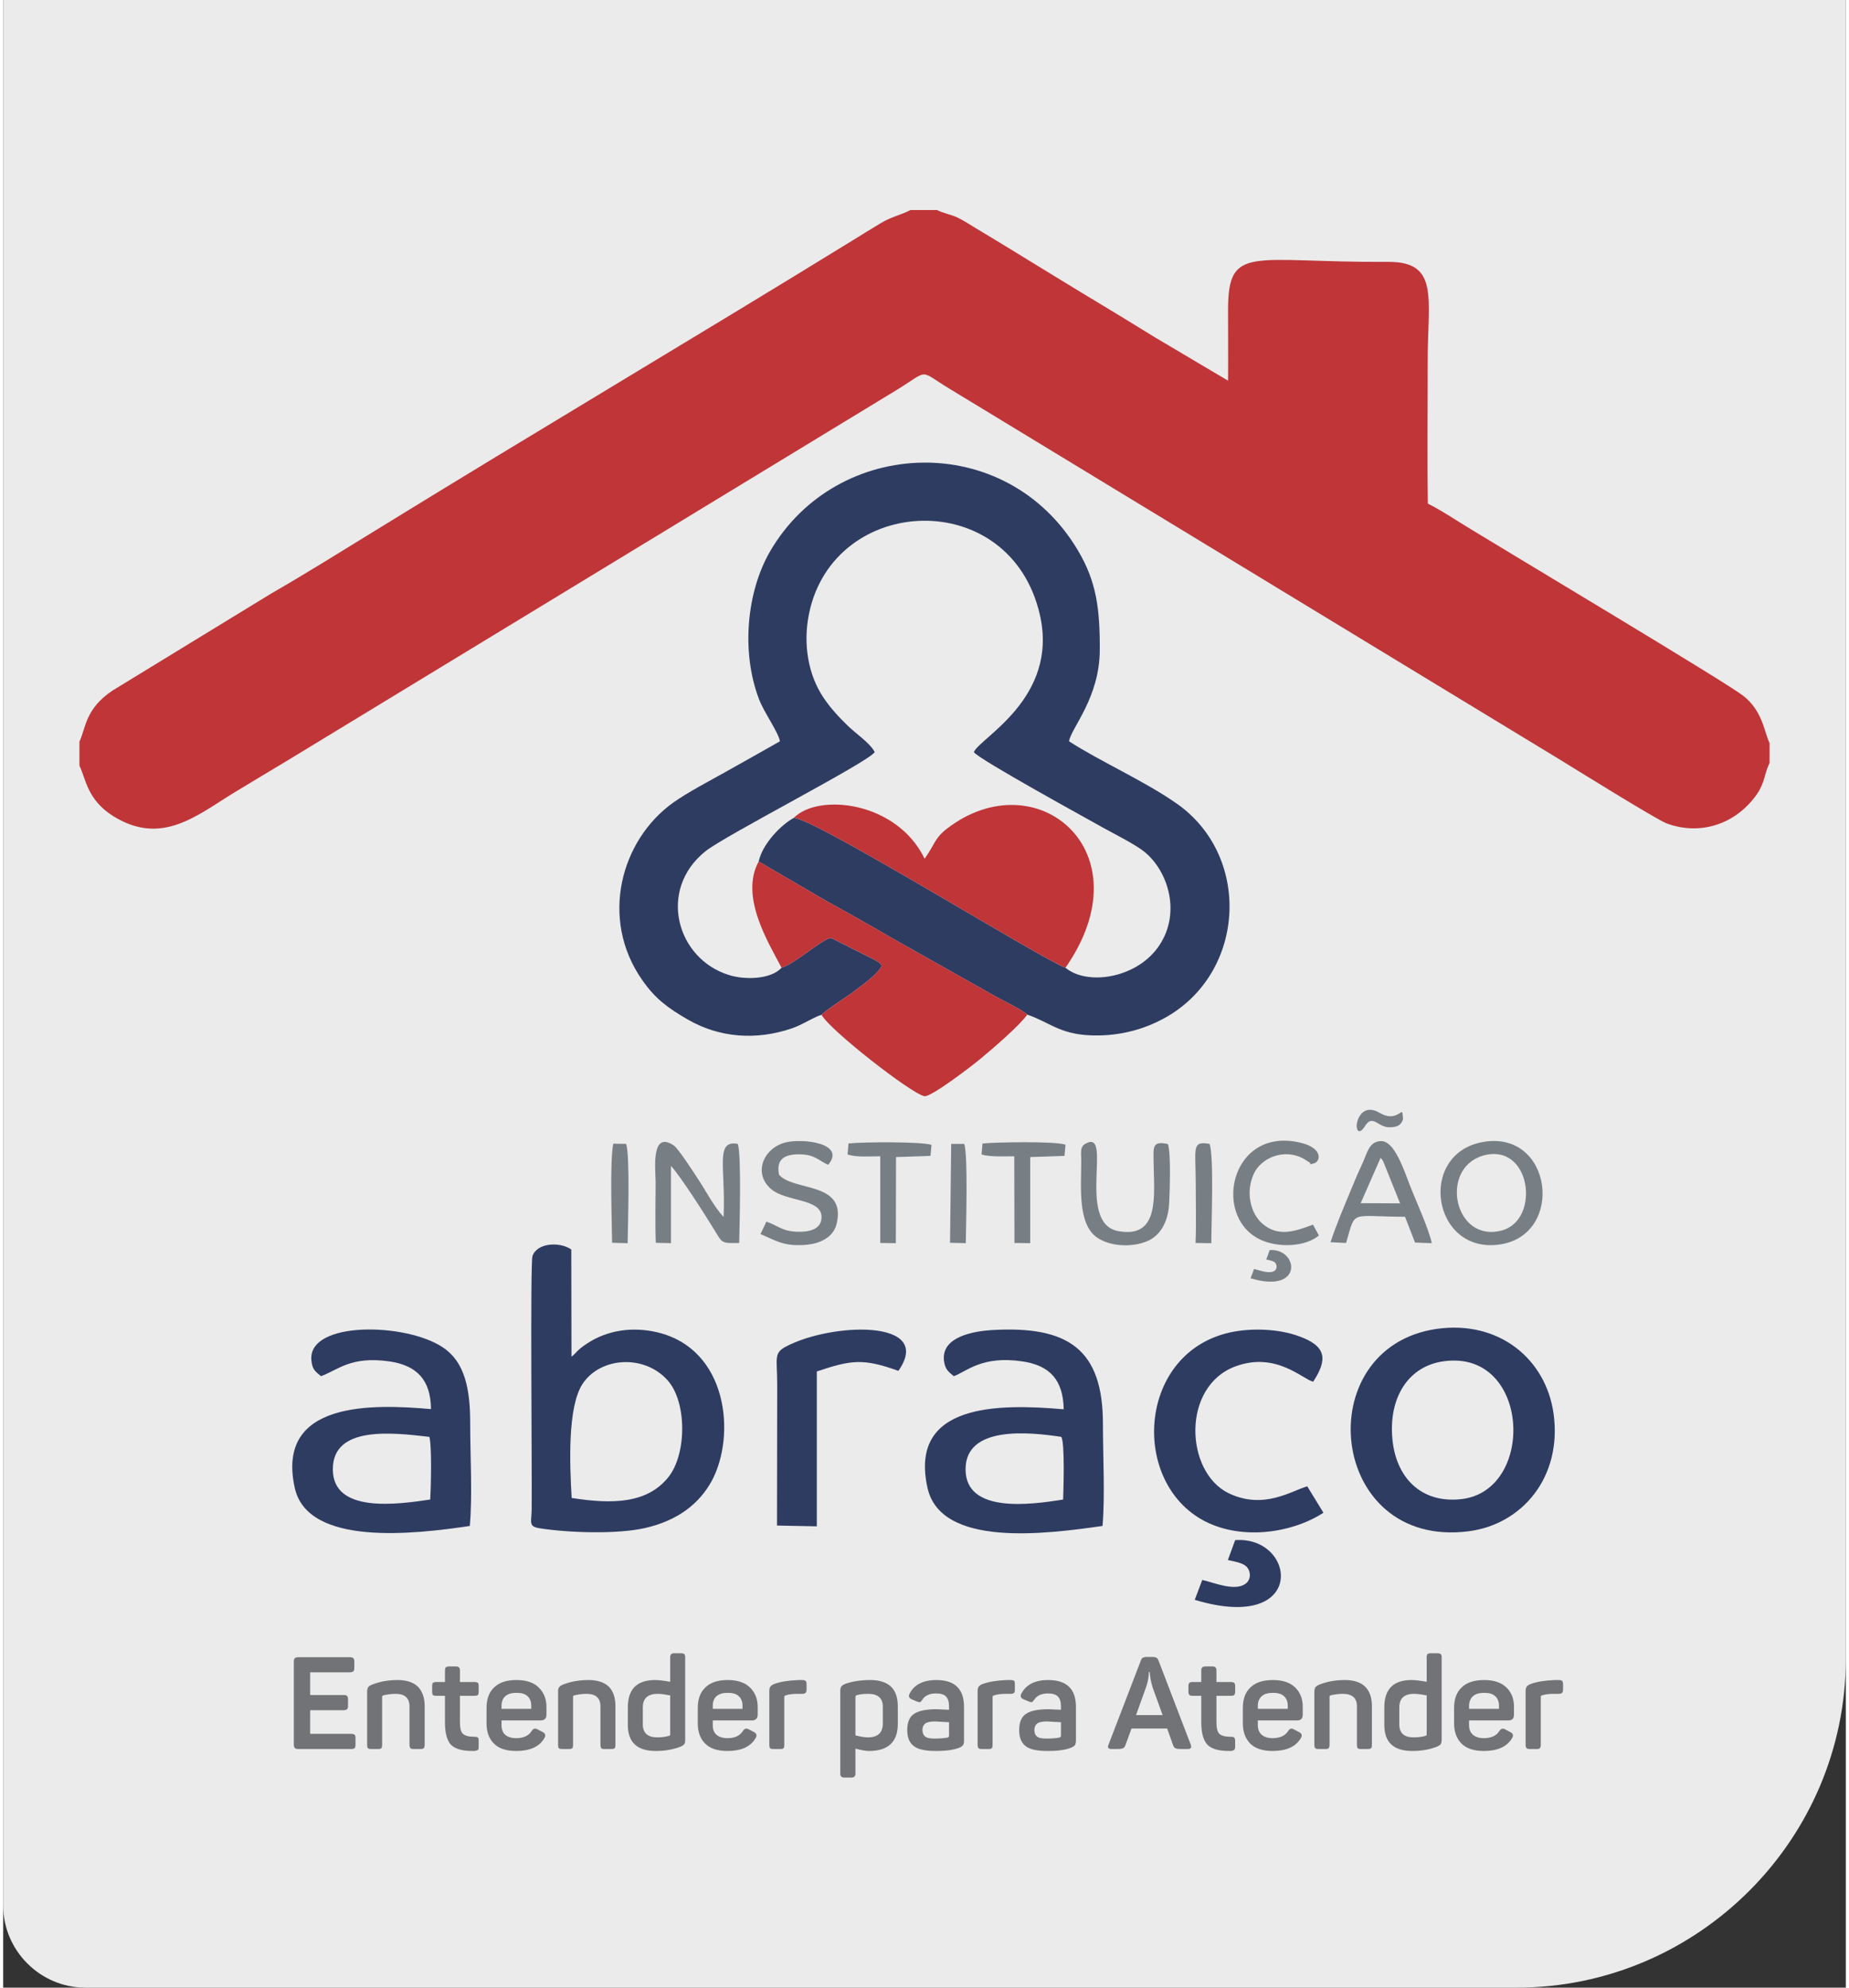 <?xml version="1.0" encoding="UTF-8"?>
<!DOCTYPE svg PUBLIC "-//W3C//DTD SVG 1.1//EN" "http://www.w3.org/Graphics/SVG/1.1/DTD/svg11.dtd">
<!-- Creator: CorelDRAW 2020 (64 Bit) -->
<svg xmlns="http://www.w3.org/2000/svg" xml:space="preserve" width="120px" height="129px" version="1.1" style="shape-rendering:geometricPrecision; text-rendering:geometricPrecision; image-rendering:optimizeQuality; fill-rule:evenodd; clip-rule:evenodd"
viewBox="0 0 93510 100870"
 xmlns:xlink="http://www.w3.org/1999/xlink"
 xmlns:xodm="http://www.corel.com/coreldraw/odm/2003">
 <rect x="0" y="0" width="93510" height="100870" fill="#333333" stroke="none"/>
 <defs>
  <style type="text/css">
   <![CDATA[
    .fil1 {fill:#BF3538}
    .fil3 {fill:#777F85}
    .fil2 {fill:#2F3C61}
    .fil4 {fill:#727376;fill-rule:nonzero}
    .fil0 {fill:#FEFEFE;fill-opacity:0.902}
   ]]>
  </style>
 </defs>
 <g id="Camada_x0020_1">
  <path class="fil0" d="M0 0l93510 0 0 84170c0,9190 -7520,16700 -16700,16700l-72640 0c-2290,0 -4170,-1880 -4170,-4170l0 -96700z"/>
  <g id="_1729229334672">
   <path class="fil1" d="M3870 37640l0 1220c320,630 380,1730 1720,2560 2490,1550 4290,-90 6220,-1250 880,-530 1800,-1090 2690,-1620l30810 -18740c1750,-1070 1090,-1060 2750,-60l30940 18800c590,360 4860,3020 5400,3230 1730,650 3540,40 4600,-1480 410,-600 370,-1040 640,-1580l0 -1010c-270,-540 -340,-1630 -1350,-2410 -940,-720 -11600,-7090 -13740,-8400 -740,-440 -1540,-990 -2250,-1340 -50,-2400 -10,-4830 -10,-7230 0,-3190 600,-5050 -2000,-5040 -6960,40 -8130,-930 -8130,2450 0,1190 10,2390 0,3580l-3710 -2200c-1230,-760 -2380,-1460 -3630,-2210 -1230,-750 -2380,-1450 -3630,-2220 -620,-380 -1200,-730 -1850,-1120 -270,-160 -600,-380 -910,-530 -290,-140 -730,-220 -1040,-380l-1350 0c-510,270 -940,320 -1530,680 -510,310 -860,520 -1370,840 -7990,4920 -16200,9780 -24200,14710 -1790,1100 -3550,2200 -5370,3250l-8030 4910c-1380,930 -1340,1880 -1670,2590z"/>
   <path class="fil2" d="M41530 51500c350,-340 1230,-870 1620,-1170 370,-280 1280,-920 1440,-1330 -140,-170 -80,-110 -310,-260l-2260 -1140c-430,20 -1830,1310 -2520,1510 -510,580 -1820,640 -2670,370 -2660,-820 -3630,-4330 -1190,-6280 1010,-810 8230,-4500 8590,-5030 -220,-450 -1020,-990 -1370,-1340 -430,-420 -870,-880 -1240,-1440 -750,-1120 -1050,-2680 -720,-4270 1270,-6070 10210,-6470 11710,80 970,4240 -3080,6260 -3350,6970 250,370 5900,3460 6550,3830 610,340 1660,860 2120,1240 1220,1000 1890,3200 640,4880 -1160,1560 -3600,1890 -4660,990 -1180,-410 -12790,-7630 -13790,-7600 -620,330 -1580,1290 -1780,2210l3410 1990c1130,620 2300,1280 3430,1940l5150 2900c490,280 1310,650 1640,940 1110,380 1630,980 3170,1050 1310,60 2510,-220 3560,-750 4350,-2170 4750,-8300 840,-11020 -1630,-1140 -3910,-2150 -5450,-3150 100,-670 1550,-2190 1560,-4630 10,-2100 -170,-3480 -1110,-5060 -3630,-6110 -12230,-5780 -15620,50 -1190,2050 -1480,5110 -560,7510 250,660 980,1670 1060,2130 -840,480 -1790,1010 -2680,1510 -870,490 -1970,1060 -2720,1590 -2680,1900 -3770,5920 -1580,9030 650,930 1280,1400 2320,2000 1590,910 3440,1060 5260,440 560,-190 1060,-550 1510,-690z"/>
   <path class="fil1" d="M39500 49110c690,-200 2090,-1490 2520,-1510l2260 1140c230,150 170,90 310,260 -160,410 -1070,1050 -1440,1330 -390,300 -1270,830 -1620,1170 430,790 4580,4020 5220,4130 330,60 2400,-1530 2750,-1820 660,-540 2080,-1760 2470,-2320 -330,-290 -1150,-660 -1640,-940l-5150 -2900c-1130,-660 -2300,-1320 -3430,-1940l-3410 -1990c-980,1780 520,4160 1160,5390z"/>
   <path class="fil1" d="M40120 41510c1000,-30 12610,7190 13790,7600 4120,-5920 -1490,-10540 -6010,-7060 -640,490 -630,820 -1140,1530 -1400,-2910 -5390,-3350 -6640,-2070z"/>
   <path class="fil2" d="M28840 68850l-10 -5440c-590,-410 -1750,-340 -1970,340 -120,400 -20,10850 -40,12850 -10,670 -180,870 420,960 1460,230 3940,310 5360,-20 1640,-380 2730,-1230 3360,-2390 1240,-2310 820,-6700 -2780,-7540 -1240,-290 -2510,-110 -3530,560 -550,350 -580,520 -810,680zm10 7170c2090,330 3840,280 4910,-1060 940,-1180 940,-3830 -50,-4920 -1190,-1320 -3400,-1170 -4300,180 -780,1170 -660,4110 -560,5800z"/>
   <path class="fil2" d="M72750 67440c-6530,940 -5530,11190 1620,10270 2720,-350 4750,-2750 4310,-5960 -380,-2760 -2750,-4760 -5930,-4310zm380 1640c-1820,230 -2830,1850 -2630,3950 170,1890 1400,3280 3490,3050 3800,-420 3510,-7580 -860,-7000z"/>
   <path class="fil2" d="M48240 69840c650,-230 1420,-1060 3490,-750 1390,210 2060,940 2090,2430 -3320,-290 -7880,-310 -6910,4000 690,3030 6020,2330 8880,1920 130,-1530 20,-3570 20,-5150 10,-3840 -1780,-5020 -5650,-4790 -930,60 -2530,340 -2420,1520 50,490 240,590 500,820zm5550 6260c10,-410 100,-2810 -90,-3180 -1650,-250 -4880,-580 -4860,1660 10,2210 3220,1800 4950,1520z"/>
   <path class="fil2" d="M16130 69840c870,-320 1510,-1030 3470,-750 1390,200 2100,940 2110,2420 -2890,-250 -7910,-460 -6910,4010 670,2970 6070,2340 8880,1920 140,-1510 20,-3590 20,-5150 10,-1810 -280,-3170 -1370,-3900 -1880,-1280 -6860,-1360 -6690,630 40,500 220,590 490,820zm5540 6260c40,-590 90,-2710 -40,-3180 -1880,-220 -4920,-580 -4900,1660 10,2210 3210,1780 4940,1520z"/>
   <path class="fil2" d="M67000 76770l-820 -1340c-780,210 -2190,1210 -3990,350 -2210,-1070 -2410,-5420 350,-6440 2070,-760 3420,670 3940,780 740,-1130 680,-1810 -730,-2310 -1000,-370 -2400,-430 -3490,-190 -4610,1020 -5060,7380 -1480,9470 1930,1120 4590,740 6220,-320z"/>
   <path class="fil2" d="M39270 77420l2020 40 0 -7860c1750,-590 2360,-670 4140,-30 1860,-2660 -3450,-2450 -5730,-1220 -610,330 -420,600 -420,1920l-10 7150z"/>
   <path class="fil2" d="M62150 79170c320,70 740,140 930,320 220,200 290,650 -40,890 -550,390 -1610,-70 -2190,-200l-380 1010c5740,1730 5170,-3260 2050,-3030l-370 1010z"/>
   <path class="fil3" d="M75120 57950c-3400,580 -2600,5750 870,5200 3260,-520 2630,-5790 -870,-5200zm-30 700c-2230,660 -1450,4460 980,3790 1970,-550 1460,-4500 -980,-3790z"/>
   <path class="fil3" d="M67360 63040l790 40c500,-1710 150,-1340 2990,-1330l510 1310 850 30c-180,-790 -760,-2040 -1060,-2800 -350,-880 -820,-2420 -1540,-2380 -570,30 -670,560 -880,1040 -220,470 -390,860 -580,1330 -360,870 -790,1870 -1080,2760zm1530 -1980l2000 10 -860 -2140c-70,-110 -90,-130 -130,-170l-1010 2300z"/>
   <path class="fil3" d="M33120 63070l770 20 0 -3920c460,490 1720,2460 2190,3230 420,680 330,700 1270,680 20,-840 120,-4490 -70,-5030 -1170,-210 -610,1200 -720,3710 -480,-510 -860,-1260 -1250,-1850 -210,-330 -1050,-1630 -1280,-1780 -1180,-790 -920,1250 -920,1890 0,1000 -30,2060 10,3050z"/>
   <path class="fil3" d="M54710 58870c0,1360 -200,3250 810,3940 660,450 1750,500 2510,190 700,-280 1090,-1000 1140,-1920 30,-620 100,-2530 -60,-3020 -830,-190 -730,200 -730,900 20,1680 340,3900 -1780,3520 -2190,-380 -230,-5280 -1690,-4430 -280,160 -200,500 -200,820z"/>
   <path class="fil3" d="M38730 62000l-300 630c780,320 1140,620 2230,550 800,-50 1500,-390 1650,-1130 450,-2100 -2220,-1580 -2940,-2440 -150,-780 280,-1030 1010,-1030 850,0 1040,360 1490,530 920,-1110 -1330,-1350 -2180,-1130 -1130,300 -1650,1590 -700,2380 760,630 2520,460 2540,1390 10,650 -640,780 -1250,760 -780,-30 -980,-330 -1550,-510z"/>
   <path class="fil3" d="M66770 62700l-300 -550c-850,310 -1750,670 -2580,-60 -590,-520 -860,-1600 -410,-2550 380,-790 1550,-1290 2540,-720 20,10 240,150 250,160 200,100 -150,160 250,60 340,-90 480,-790 -730,-1060 -3570,-810 -4500,3960 -1830,5000 870,340 2140,280 2810,-280z"/>
   <path class="fil3" d="M49650 58590c440,130 1150,90 1660,90l10 4400 800 10 0 -4370 1740 -60 50 -570c-550,-180 -3470,-130 -4210,-60l-50 560z"/>
   <path class="fil3" d="M42850 58590c460,150 1130,90 1660,90l0 4400 790 10 10 -4370 1750 -60 50 -560c-530,-170 -3510,-150 -4210,-70l-50 560z"/>
   <path class="fil3" d="M30960 58040c-180,910 -70,3900 -60,5030l790 20c10,-850 130,-4510 -80,-5040l-650 -10z"/>
   <path class="fil3" d="M60510 63080l800 10c0,-900 140,-4460 -90,-5040 -930,-160 -700,220 -700,2060 0,980 30,2000 -10,2970z"/>
   <path class="fil3" d="M48110 58050l-60 5020 800 20c10,-860 120,-4490 -80,-5040l-660 0z"/>
   <path class="fil3" d="M69860 56480c710,420 1040,-80 1130,-40 20,0 60,320 40,380 -50,190 -210,360 -520,380 -190,10 -360,50 -770,-210 -420,-270 -550,50 -680,230 -200,290 -350,210 -370,-30 -30,-340 290,-1230 1170,-710z"/>
   <path class="fil3" d="M64100 63920c150,30 350,70 440,150 100,100 130,310 -20,420 -260,180 -760,-30 -1040,-90l-180 470c2710,820 2440,-1530 970,-1430l-170 480z"/>
   <path class="fil4" d="M17590 84100c80,0 140,20 180,50 30,30 50,90 50,170l0 320c0,90 -20,150 -50,180 -40,30 -100,50 -180,50l-2010 0 0 1150 1700 0c80,0 140,10 170,50 40,30 50,90 50,170l0 320c0,90 -10,140 -50,180 -30,30 -90,50 -170,50l-1700 0 0 1200 2080 0c80,0 140,20 180,50 30,40 40,90 40,180l0 320c0,80 -10,140 -40,170 -40,40 -100,50 -180,50l-2680 0c-80,0 -140,-10 -180,-50 -30,-30 -50,-90 -50,-170l0 -4220c0,-80 20,-140 50,-170 40,-30 100,-50 180,-50l2610 0z"/>
   <path class="fil4" d="M18730 85490c370,-150 800,-230 1290,-230 460,0 800,120 1030,340 220,230 340,560 340,980l0 1980c0,70 -20,130 -50,160 -30,30 -80,40 -160,40l-360 0c-70,0 -130,-10 -150,-40 -30,-30 -50,-90 -50,-160l0 -1960c0,-430 -240,-640 -710,-640 -210,0 -420,30 -630,80 -30,20 -50,40 -50,70l0 2450c0,70 -10,130 -40,160 -30,30 -80,40 -160,40l-360 0c-70,0 -120,-10 -160,-40 -30,-30 -40,-90 -40,-160l0 -2700c0,-110 20,-180 50,-230 30,-50 100,-100 210,-140z"/>
   <path class="fil4" d="M22970 84570c80,0 130,20 160,50 30,20 50,80 50,150l0 590 750 0c70,0 120,20 160,40 30,30 40,80 40,160l0 300c0,70 -10,130 -40,160 -40,30 -90,40 -160,40l-750 0 0 1320c0,320 50,520 150,610 110,100 300,150 590,150 80,0 130,10 170,40 30,30 40,80 40,160l0 310c0,70 -10,130 -40,160 -40,20 -90,40 -170,50 -550,10 -940,-80 -1170,-290 -220,-210 -330,-600 -330,-1160l0 -1350 -460 0c-70,0 -120,-10 -150,-40 -30,-30 -40,-90 -40,-160l0 -300c0,-80 10,-130 40,-160 30,-20 80,-40 150,-40l460 0 0 -590c0,-70 10,-130 40,-150 30,-30 90,-50 160,-50l350 0z"/>
   <path class="fil4" d="M24530 86680c0,-460 130,-810 390,-1050 260,-250 630,-370 1130,-370 500,0 880,130 1130,380 260,260 390,580 390,980l0 400c0,190 -100,290 -300,290l-1980 0 0 240c0,210 60,380 190,490 130,110 310,170 560,170 360,0 620,-120 770,-350 50,-80 100,-120 150,-130 50,-10 110,0 190,50l230 120c140,70 170,180 70,330 -250,420 -730,630 -1410,630 -520,0 -900,-130 -1140,-380 -250,-250 -370,-590 -370,-1020l0 -780zm2270 -100c0,-220 -60,-380 -190,-500 -120,-120 -310,-170 -560,-170 -250,0 -430,50 -570,170 -130,120 -190,280 -190,500l0 140 1510 0 0 -140z"/>
   <path class="fil4" d="M28410 85490c380,-150 810,-230 1300,-230 460,0 800,120 1030,340 220,230 330,560 330,980l0 1980c0,70 -10,130 -40,160 -30,30 -80,40 -160,40l-360 0c-80,0 -130,-10 -160,-40 -20,-30 -40,-90 -40,-160l0 -1960c0,-430 -240,-640 -710,-640 -210,0 -420,30 -630,80 -40,20 -50,40 -50,70l0 2450c0,70 -10,130 -40,160 -30,30 -80,40 -160,40l-360 0c-70,0 -130,-10 -160,-40 -30,-30 -40,-90 -40,-160l0 -2700c0,-110 10,-180 50,-230 30,-50 100,-100 200,-140z"/>
   <path class="fil4" d="M31700 86640c0,-450 110,-790 340,-1030 230,-230 580,-350 1030,-350 200,0 460,30 780,90l0 -1240c0,-80 20,-130 50,-160 20,-30 80,-50 150,-50l360 0c80,0 130,20 160,50 30,30 40,80 40,160l0 4180c0,110 -10,180 -50,230 -30,40 -100,90 -210,130 -370,140 -780,210 -1230,210 -950,0 -1420,-440 -1420,-1320l0 -900zm2150 -600c-260,-50 -470,-80 -630,-80 -510,0 -760,230 -760,690l0 860c0,440 250,660 740,660 230,0 430,-30 600,-80 40,-10 50,-30 50,-70l0 -1980z"/>
   <path class="fil4" d="M35250 86680c0,-460 130,-810 390,-1050 260,-250 630,-370 1130,-370 500,0 880,130 1130,380 260,260 390,580 390,980l0 400c0,190 -100,290 -300,290l-1980 0 0 240c0,210 60,380 190,490 130,110 320,170 560,170 360,0 620,-120 770,-350 50,-80 100,-120 150,-130 50,-10 110,0 190,50l230 120c140,70 170,180 70,330 -250,420 -730,630 -1410,630 -520,0 -900,-130 -1140,-380 -250,-250 -370,-590 -370,-1020l0 -780zm2270 -100c0,-220 -60,-380 -190,-500 -120,-120 -310,-170 -560,-170 -250,0 -430,50 -570,170 -130,120 -190,280 -190,500l0 140 1510 0 0 -140z"/>
   <path class="fil4" d="M40360 85260l210 0c70,0 120,20 150,40 30,30 50,90 50,170l0 280c0,80 -20,130 -50,160 -30,30 -80,50 -150,50l-240 0c-250,0 -450,20 -620,80 -50,10 -70,30 -70,80l0 2440c0,70 -10,130 -40,160 -30,30 -80,40 -160,40l-360 0c-70,0 -130,-10 -160,-40 -30,-30 -40,-90 -40,-160l0 -2730c0,-100 10,-180 50,-230 30,-50 100,-100 200,-140 320,-120 730,-180 1230,-200z"/>
   <path class="fil4" d="M42740 85450c350,-120 770,-190 1270,-190 470,0 820,120 1050,340 230,230 340,560 340,990l0 900c0,910 -490,1370 -1460,1370 -160,0 -390,-40 -690,-120l0 1270c0,70 -20,120 -50,150 -30,30 -80,50 -150,50l-360 0c-80,0 -130,-20 -160,-50 -30,-30 -50,-80 -50,-150l0 -4180c0,-110 20,-190 50,-240 40,-50 100,-90 210,-140zm1900 1160c0,-430 -250,-650 -740,-650 -220,0 -420,20 -590,70 -40,20 -60,50 -60,90l0 1950c250,60 460,100 630,100 510,0 760,-240 760,-710l0 -850z"/>
   <path class="fil4" d="M46000 85950c230,-460 690,-690 1360,-690 930,0 1400,450 1400,1360l0 1700c0,110 -10,190 -50,240 -30,50 -90,90 -180,130 -270,110 -660,170 -1190,170 -550,0 -930,-80 -1140,-260 -220,-170 -320,-440 -320,-800 0,-390 110,-670 340,-820 230,-160 620,-240 1150,-240 50,0 260,10 630,30l0 -180c0,-220 -50,-380 -150,-490 -100,-110 -270,-160 -510,-160 -320,0 -550,100 -690,310 -40,70 -80,110 -120,130 -30,10 -80,0 -160,-30l-260 -110c-140,-60 -180,-160 -110,-290zm2000 1450c-460,-20 -700,-40 -710,-40 -240,0 -410,40 -500,110 -90,70 -140,180 -140,320 0,150 50,260 130,330 90,80 250,110 490,110 280,0 500,-20 660,-50 50,-20 70,-50 70,-90l0 -690z"/>
   <path class="fil4" d="M50930 85260l210 0c80,0 130,20 160,40 30,30 40,90 40,170l0 280c0,80 -10,130 -40,160 -30,30 -80,50 -160,50l-240 0c-240,0 -450,20 -620,80 -40,10 -70,30 -70,80l0 2440c0,70 -10,130 -40,160 -30,30 -80,40 -150,40l-360 0c-80,0 -130,-10 -160,-40 -30,-30 -50,-90 -50,-160l0 -2730c0,-100 20,-180 50,-230 40,-50 100,-100 210,-140 320,-120 730,-180 1220,-200z"/>
   <path class="fil4" d="M51670 85950c240,-460 690,-690 1360,-690 940,0 1410,450 1410,1360l0 1700c0,110 -20,190 -50,240 -30,50 -100,90 -190,130 -260,110 -650,170 -1180,170 -560,0 -940,-80 -1150,-260 -210,-170 -310,-440 -310,-800 0,-390 110,-670 340,-820 230,-160 610,-240 1150,-240 40,0 250,10 630,30l0 -180c0,-220 -50,-380 -150,-490 -110,-110 -270,-160 -510,-160 -320,0 -550,100 -690,310 -50,70 -90,110 -120,130 -30,10 -90,0 -160,-30l-260 -110c-150,-60 -190,-160 -120,-290zm2010 1450c-460,-20 -700,-40 -720,-40 -240,0 -400,40 -490,110 -90,70 -140,180 -140,320 0,150 40,260 130,330 80,80 250,110 490,110 280,0 500,-20 650,-50 50,-20 80,-50 80,-90l0 -690z"/>
   <path class="fil4" d="M60270 88550c50,140 0,210 -150,210l-340 0c-140,0 -230,-10 -290,-40 -50,-20 -90,-70 -120,-150l-300 -850 -1810 0 -310 850c-30,80 -70,130 -120,150 -60,30 -150,40 -290,40l-300 0c-150,0 -210,-70 -150,-210l1640 -4270c30,-80 60,-130 100,-150 40,-20 100,-40 180,-40l340 0c80,0 140,20 180,40 40,20 70,70 100,140l1640 4280zm-1930 -2890c-40,-120 -70,-250 -100,-380 -20,-130 -40,-240 -50,-310l-10 -120 -40 0c0,250 -50,520 -150,800l-500 1390 1350 0 -500 -1380z"/>
   <path class="fil4" d="M61360 84570c80,0 130,20 160,50 30,20 50,80 50,150l0 590 740 0c80,0 130,20 160,40 30,30 50,80 50,160l0 300c0,70 -20,130 -50,160 -30,30 -80,40 -160,40l-740 0 0 1320c0,320 50,520 150,610 100,100 300,150 590,150 80,0 130,10 160,40 30,30 50,80 50,160l0 310c0,70 -20,130 -50,160 -30,20 -80,40 -160,50 -550,10 -940,-80 -1170,-290 -220,-210 -340,-600 -340,-1160l0 -1350 -450 0c-70,0 -130,-10 -150,-40 -30,-30 -50,-90 -50,-160l0 -300c0,-80 20,-130 50,-160 20,-20 80,-40 150,-40l450 0 0 -590c0,-70 20,-130 50,-150 30,-30 80,-50 160,-50l350 0z"/>
   <path class="fil4" d="M62910 86680c0,-460 130,-810 390,-1050 260,-250 640,-370 1140,-370 500,0 870,130 1130,380 260,260 380,580 380,980l0 400c0,190 -90,290 -290,290l-1990 0 0 240c0,210 70,380 200,490 130,110 310,170 550,170 370,0 630,-120 780,-350 50,-80 100,-120 150,-130 40,-10 100,0 180,50l230 120c150,70 180,180 80,330 -260,420 -730,630 -1420,630 -510,0 -890,-130 -1140,-380 -240,-250 -370,-590 -370,-1020l0 -780zm2280 -100c0,-220 -60,-380 -190,-500 -130,-120 -310,-170 -560,-170 -250,0 -440,50 -570,170 -130,120 -200,280 -200,500l0 140 1520 0 0 -140z"/>
   <path class="fil4" d="M66800 85490c370,-150 800,-230 1290,-230 460,0 810,120 1030,340 230,230 340,560 340,980l0 1980c0,70 -10,130 -40,160 -40,30 -90,40 -160,40l-360 0c-80,0 -130,-10 -160,-40 -30,-30 -40,-90 -40,-160l0 -1960c0,-430 -240,-640 -720,-640 -210,0 -420,30 -630,80 -30,20 -40,40 -40,70l0 2450c0,70 -20,130 -50,160 -20,30 -80,40 -150,40l-360 0c-80,0 -130,-10 -160,-40 -30,-30 -50,-90 -50,-160l0 -2700c0,-110 20,-180 50,-230 40,-50 110,-100 210,-140z"/>
   <path class="fil4" d="M70090 86640c0,-450 110,-790 340,-1030 230,-230 570,-350 1030,-350 200,0 460,30 780,90l0 -1240c0,-80 10,-130 40,-160 30,-30 80,-50 160,-50l360 0c70,0 130,20 160,50 30,30 40,80 40,160l0 4180c0,110 -20,180 -50,230 -40,40 -110,90 -210,130 -370,140 -780,210 -1230,210 -950,0 -1420,-440 -1420,-1320l0 -900zm2150 -600c-260,-50 -480,-80 -640,-80 -500,0 -750,230 -750,690l0 860c0,440 240,660 730,660 230,0 440,-30 610,-80 30,-10 50,-30 50,-70l0 -1980z"/>
   <path class="fil4" d="M73630 86680c0,-460 130,-810 390,-1050 260,-250 640,-370 1140,-370 500,0 870,130 1130,380 260,260 380,580 380,980l0 400c0,190 -90,290 -290,290l-1990 0 0 240c0,210 70,380 200,490 130,110 310,170 550,170 370,0 630,-120 780,-350 50,-80 100,-120 150,-130 40,-10 100,0 180,50l230 120c150,70 180,180 80,330 -260,420 -730,630 -1420,630 -510,0 -890,-130 -1140,-380 -240,-250 -370,-590 -370,-1020l0 -780zm2280 -100c0,-220 -60,-380 -190,-500 -130,-120 -310,-170 -560,-170 -250,0 -440,50 -570,170 -130,120 -200,280 -200,500l0 140 1520 0 0 -140z"/>
   <path class="fil4" d="M78740 85260l210 0c80,0 130,20 160,40 30,30 50,90 50,170l0 280c0,80 -20,130 -50,160 -30,30 -80,50 -160,50l-230 0c-250,0 -460,20 -630,80 -40,10 -60,30 -60,80l0 2440c0,70 -20,130 -50,160 -20,30 -80,40 -150,40l-360 0c-80,0 -130,-10 -160,-40 -30,-30 -50,-90 -50,-160l0 -2730c0,-100 20,-180 50,-230 40,-50 110,-100 210,-140 320,-120 730,-180 1220,-200z"/>
  </g>
 </g>
</svg>
